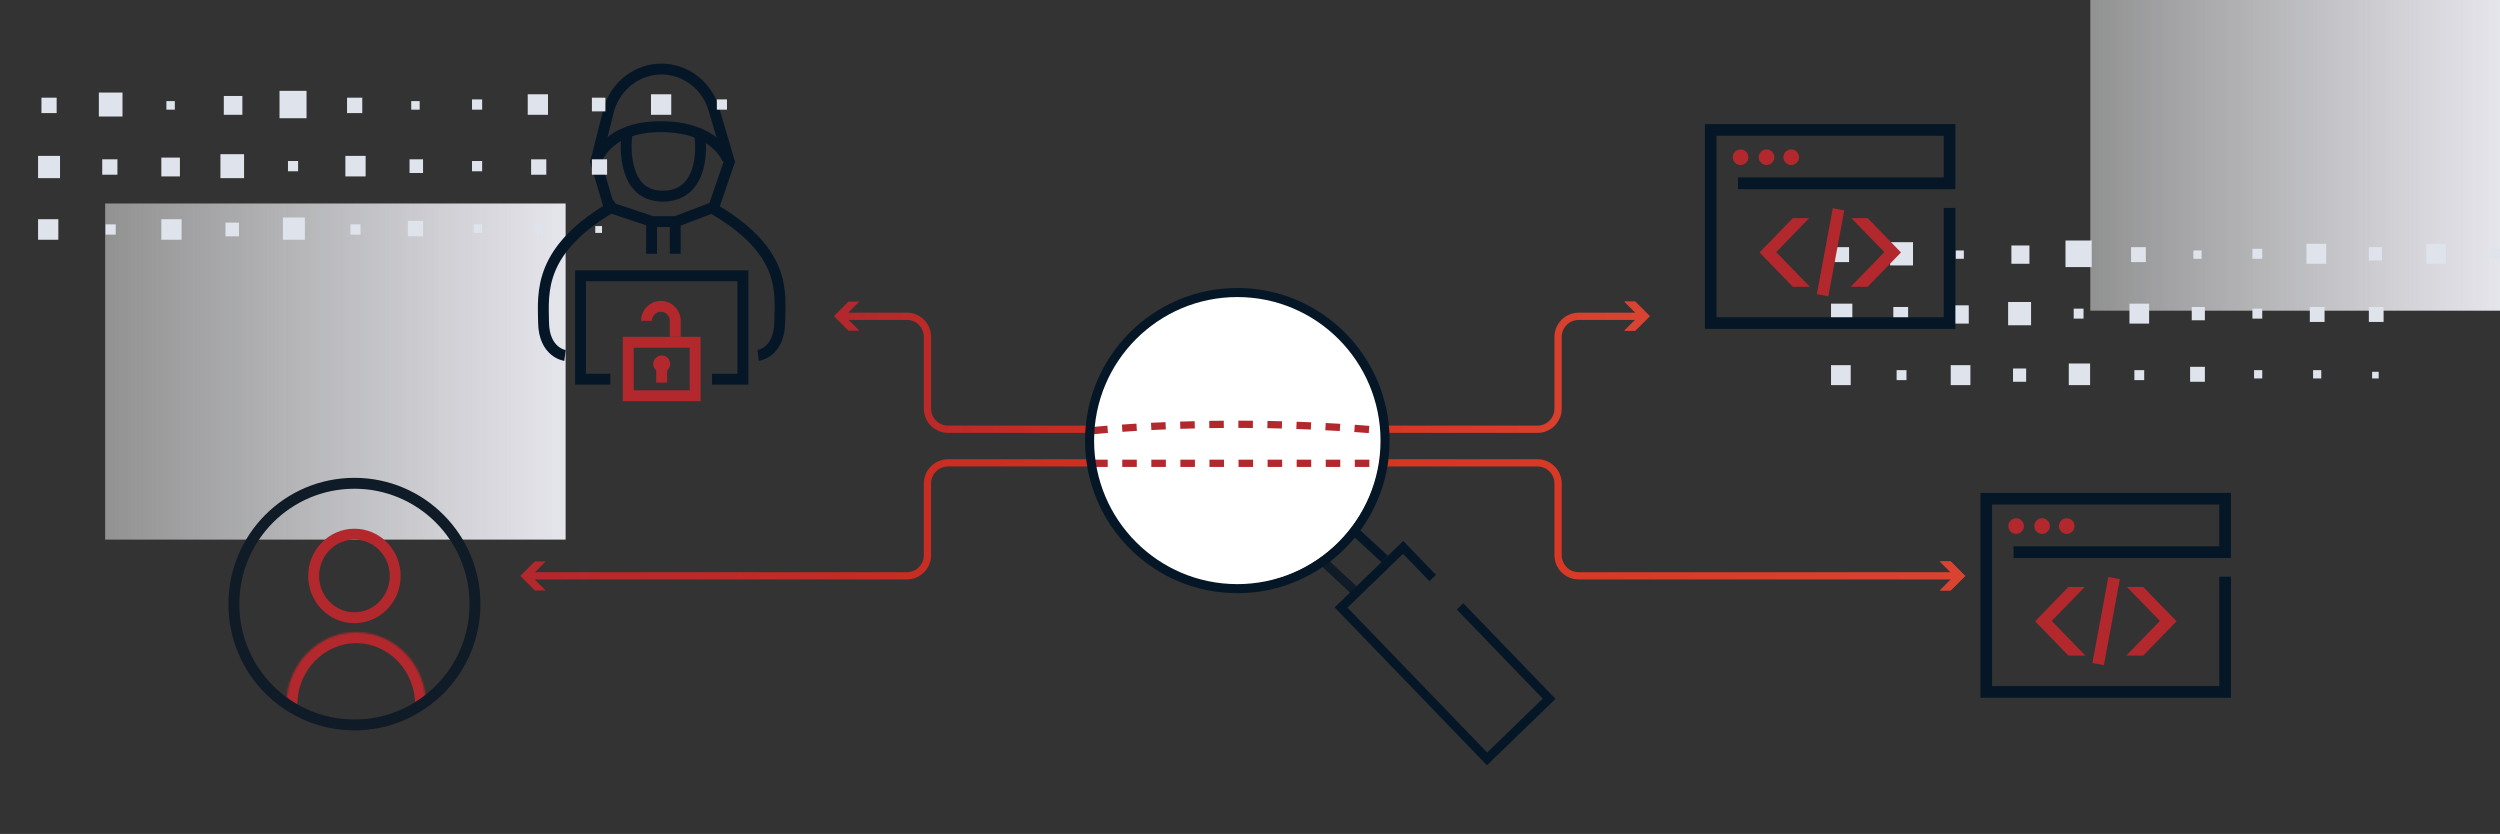 <svg width="1376" height="459" viewBox="0 0 1376 459" fill="none" xmlns="http://www.w3.org/2000/svg">
<rect x="0" y="0" width="1376" height="459" fill="#333333" stroke="none"/>
<rect x="1376" y="171" width="225.508" height="171" transform="rotate(-180 1376 171)" fill="url(#paint0_linear_6027_313856)"/>
<rect x="311.32" y="297" width="253.447" height="185" transform="rotate(-180 311.32 297)" fill="url(#paint1_linear_6027_313856)"/>
<ellipse cx="364.2" cy="200.31" rx="4.654" ry="4.664" fill="#B3282D"/>
<path d="M335.923 208.704H319.522V151.803H408.878V208.704H391.912" stroke="#051727" stroke-width="6" stroke-miterlimit="10"/>
<path d="M345.793 217.832V188.385H382.609V217.832H345.793Z" stroke="#B3282D" stroke-width="6" stroke-miterlimit="10"/>
<path d="M371.647 185.384V176.505C371.647 172.136 368.104 168.594 363.735 168.594V168.594C359.365 168.594 355.823 172.208 355.823 176.577V176.577" stroke="#B3282D" stroke-width="6" stroke-miterlimit="10"/>
<path d="M364.201 210.57V202.175" stroke="#B3282D" stroke-width="6" stroke-miterlimit="10"/>
<path d="M310.979 195.645C310.979 195.645 299.417 194.149 299.171 177.445C298.926 160.741 296.021 137.057 339.069 112.625" stroke="#051727" stroke-width="6" stroke-miterlimit="10"/>
<path d="M417.302 195.645C417.302 195.645 428.896 194.153 429.15 177.488C429.404 160.823 433.44 137.932 390.265 113.558" stroke="#051727" stroke-width="6" stroke-miterlimit="10"/>
<path d="M327.9 89.028L335.251 114.039L358.894 121.953H372.021L392.842 114.039L401.432 89.028L392.842 59.814C390.898 53.484 387.061 47.959 381.885 44.038C376.709 40.116 370.463 38.002 364.05 38C357.636 38.001 351.389 40.115 346.212 44.037C341.035 47.958 337.196 53.484 335.251 59.814L327.9 89.028Z" stroke="#051727" stroke-width="6" stroke-miterlimit="10"/>
<path d="M400.502 87.872C400.502 87.872 394.286 69.716 363.675 69.716C333.065 69.716 327.9 89.305 327.9 89.305" stroke="#051727" stroke-width="6" stroke-miterlimit="10"/>
<path d="M344.978 74.509C344.978 74.509 340.523 107.961 364.747 107.961C388.971 107.961 385.828 76.981 385.042 74.38" stroke="#051727" stroke-width="6" stroke-miterlimit="10"/>
<path d="M358.616 121.953V139.677" stroke="#051727" stroke-width="6" stroke-miterlimit="10"/>
<path d="M371.646 121.953V139.677" stroke="#051727" stroke-width="6" stroke-miterlimit="10"/>
<path d="M217.52 317C217.52 329.764 207.41 340 195.075 340C182.74 340 172.631 329.764 172.631 317C172.631 304.236 182.74 294 195.075 294C207.41 294 217.52 304.236 217.52 317Z" stroke="#B3282D" stroke-width="6" stroke-linecap="square" stroke-linejoin="bevel"/>
<mask id="path-16-inside-1_6027_313856" fill="white">
<path d="M157.657 388C157.657 365.929 174.857 348 196.071 348C217.285 348 234.49 365.906 234.49 388"/>
</mask>
<path d="M151.657 388V394H163.657V388H151.657ZM228.49 388V394H240.49V388H228.49ZM163.657 388C163.657 369.01 178.399 354 196.071 354V342C171.314 342 151.657 362.849 151.657 388H163.657ZM196.071 354C213.746 354 228.49 368.99 228.49 388H240.49C240.49 362.822 220.824 342 196.071 342V354Z" fill="#B3282D" mask="url(#path-16-inside-1_6027_313856)"/>
<path d="M195.074 399C231.721 399 261.429 369.227 261.429 332.5C261.429 295.773 231.721 266 195.074 266C158.427 266 128.719 295.773 128.719 332.5C128.719 369.227 158.427 399 195.074 399Z" stroke="#0F1B26" stroke-width="6" stroke-linecap="round" stroke-linejoin="round"/>
<g style="mix-blend-mode:multiply">
<path fill-rule="evenodd" clip-rule="evenodd" d="M1311.02 143.349L1303.8 143.349L1303.8 136.03L1311.02 136.03L1311.02 143.349Z" fill="#DFE3EB"/>
<path fill-rule="evenodd" clip-rule="evenodd" d="M1280.34 145.179L1269.51 145.179L1269.51 134.201L1280.34 134.201L1280.34 145.179Z" fill="#DFE3EB"/>
<path fill-rule="evenodd" clip-rule="evenodd" d="M1245.14 142.434L1239.73 142.434L1239.73 136.945L1245.14 136.945L1245.14 142.434Z" fill="#DFE3EB"/>
<path fill-rule="evenodd" clip-rule="evenodd" d="M1211.76 142.434L1207.24 142.434L1207.24 137.86L1211.76 137.86L1211.76 142.434Z" fill="#DFE3EB"/>
<path fill-rule="evenodd" clip-rule="evenodd" d="M1376 142.433L1370.59 142.433L1370.59 136.944L1376 136.944L1376 142.433Z" fill="#DFE3EB"/>
<path fill-rule="evenodd" clip-rule="evenodd" d="M1346.22 145.179L1335.39 145.179L1335.39 134.201L1346.22 134.201L1346.22 145.179Z" fill="#DFE3EB"/>
<path fill-rule="evenodd" clip-rule="evenodd" d="M1181.07 144.264L1172.95 144.264L1172.95 136.03L1181.07 136.03L1181.07 144.264Z" fill="#DFE3EB"/>
<path fill-rule="evenodd" clip-rule="evenodd" d="M1151.29 147.009L1136.85 147.009L1136.85 132.372L1151.29 132.372L1151.29 147.009Z" fill="#DFE3EB"/>
<path fill-rule="evenodd" clip-rule="evenodd" d="M1117 145.179L1107.07 145.179L1107.07 135.116L1117 135.116L1117 145.179Z" fill="#DFE3EB"/>
<path fill-rule="evenodd" clip-rule="evenodd" d="M1080.9 142.434L1076.39 142.434L1076.39 137.86L1080.9 137.86L1080.9 142.434Z" fill="#DFE3EB"/>
<path fill-rule="evenodd" clip-rule="evenodd" d="M1052.92 146.094L1040.29 146.094L1040.29 133.287L1052.92 133.287L1052.92 146.094Z" fill="#DFE3EB"/>
<path fill-rule="evenodd" clip-rule="evenodd" d="M1017.73 144.264L1009.61 144.264L1009.61 136.03L1017.73 136.03L1017.73 144.264Z" fill="#DFE3EB"/>
<path fill-rule="evenodd" clip-rule="evenodd" d="M1311.93 177.196L1303.81 177.196L1303.81 168.963L1311.93 168.963L1311.93 177.196Z" fill="#DFE3EB"/>
<path fill-rule="evenodd" clip-rule="evenodd" d="M1279.44 177.196L1271.32 177.196L1271.32 168.963L1279.44 168.963L1279.44 177.196Z" fill="#DFE3EB"/>
<path fill-rule="evenodd" clip-rule="evenodd" d="M1245.14 175.367L1239.73 175.367L1239.73 169.878L1245.14 169.878L1245.14 175.367Z" fill="#DFE3EB"/>
<path fill-rule="evenodd" clip-rule="evenodd" d="M1213.56 176.281L1206.34 176.281L1206.34 168.963L1213.56 168.963L1213.56 176.281Z" fill="#DFE3EB"/>
<path fill-rule="evenodd" clip-rule="evenodd" d="M1182.88 178.112L1172.05 178.112L1172.05 167.135L1182.88 167.135L1182.88 178.112Z" fill="#DFE3EB"/>
<path fill-rule="evenodd" clip-rule="evenodd" d="M1146.78 175.367L1141.37 175.367L1141.37 169.878L1146.78 169.878L1146.78 175.367Z" fill="#DFE3EB"/>
<path fill-rule="evenodd" clip-rule="evenodd" d="M1117.9 179.027L1105.27 179.027L1105.27 166.22L1117.9 166.22L1117.9 179.027Z" fill="#DFE3EB"/>
<path fill-rule="evenodd" clip-rule="evenodd" d="M1083.61 178.111L1073.68 178.111L1073.68 168.048L1083.61 168.048L1083.61 178.111Z" fill="#DFE3EB"/>
<path fill-rule="evenodd" clip-rule="evenodd" d="M1050.22 177.196L1042.09 177.196L1042.09 168.963L1050.22 168.963L1050.22 177.196Z" fill="#DFE3EB"/>
<path fill-rule="evenodd" clip-rule="evenodd" d="M1019.53 179.027L1007.8 179.027L1007.8 167.135L1019.53 167.135L1019.53 179.027Z" fill="#DFE3EB"/>
<path fill-rule="evenodd" clip-rule="evenodd" d="M1309.22 208.301L1305.61 208.301L1305.61 204.642L1309.22 204.642L1309.22 208.301Z" fill="#DFE3EB"/>
<path fill-rule="evenodd" clip-rule="evenodd" d="M1277.63 208.301L1273.12 208.301L1273.12 203.727L1277.63 203.727L1277.63 208.301Z" fill="#DFE3EB"/>
<path fill-rule="evenodd" clip-rule="evenodd" d="M1245.14 208.301L1240.63 208.301L1240.63 203.727L1245.14 203.727L1245.14 208.301Z" fill="#DFE3EB"/>
<path fill-rule="evenodd" clip-rule="evenodd" d="M1213.56 210.13L1205.44 210.13L1205.44 201.896L1213.56 201.896L1213.56 210.13Z" fill="#DFE3EB"/>
<path fill-rule="evenodd" clip-rule="evenodd" d="M1180.17 209.215L1174.76 209.215L1174.76 203.727L1180.17 203.727L1180.17 209.215Z" fill="#DFE3EB"/>
<path fill-rule="evenodd" clip-rule="evenodd" d="M1150.39 211.959L1138.66 211.959L1138.66 200.066L1150.39 200.066L1150.39 211.959Z" fill="#DFE3EB"/>
<path fill-rule="evenodd" clip-rule="evenodd" d="M1115.19 210.13L1107.97 210.13L1107.97 202.812L1115.19 202.812L1115.19 210.13Z" fill="#DFE3EB"/>
<path fill-rule="evenodd" clip-rule="evenodd" d="M1084.51 211.959L1073.68 211.959L1073.68 200.981L1084.51 200.981L1084.51 211.959Z" fill="#DFE3EB"/>
<path fill-rule="evenodd" clip-rule="evenodd" d="M1049.32 209.215L1043.9 209.215L1043.9 203.727L1049.32 203.727L1049.32 209.215Z" fill="#DFE3EB"/>
<path fill-rule="evenodd" clip-rule="evenodd" d="M1018.63 211.959L1007.8 211.959L1007.8 200.981L1018.63 200.981L1018.63 211.959Z" fill="#DFE3EB"/>
</g>
<g style="mix-blend-mode:multiply">
<path fill-rule="evenodd" clip-rule="evenodd" d="M333.215 61.303L325.78 61.303L325.78 53.767L333.215 53.767L333.215 61.303Z" fill="#DFE3EB"/>
<path fill-rule="evenodd" clip-rule="evenodd" d="M301.618 63.189L290.466 63.189L290.466 51.884L301.618 51.884L301.618 63.189Z" fill="#DFE3EB"/>
<path fill-rule="evenodd" clip-rule="evenodd" d="M265.374 60.361L259.798 60.361L259.798 54.709L265.374 54.709L265.374 60.361Z" fill="#DFE3EB"/>
<path fill-rule="evenodd" clip-rule="evenodd" d="M230.987 60.362L226.341 60.362L226.341 55.651L230.987 55.651L230.987 60.362Z" fill="#DFE3EB"/>
<path fill-rule="evenodd" clip-rule="evenodd" d="M400.127 60.361L394.551 60.361L394.551 54.708L400.127 54.708L400.127 60.361Z" fill="#DFE3EB"/>
<path fill-rule="evenodd" clip-rule="evenodd" d="M369.459 63.189L358.307 63.189L358.307 51.884L369.459 51.884L369.459 63.189Z" fill="#DFE3EB"/>
<path fill-rule="evenodd" clip-rule="evenodd" d="M199.39 62.245L191.026 62.245L191.026 53.767L199.39 53.767L199.39 62.245Z" fill="#DFE3EB"/>
<path fill-rule="evenodd" clip-rule="evenodd" d="M168.719 65.073L153.849 65.073L153.849 50L168.719 50L168.719 65.073Z" fill="#DFE3EB"/>
<path fill-rule="evenodd" clip-rule="evenodd" d="M133.406 63.189L123.183 63.189L123.183 52.826L133.406 52.826L133.406 63.189Z" fill="#DFE3EB"/>
<path fill-rule="evenodd" clip-rule="evenodd" d="M96.231 60.362L91.585 60.362L91.585 55.651L96.231 55.651L96.231 60.362Z" fill="#DFE3EB"/>
<path fill-rule="evenodd" clip-rule="evenodd" d="M67.422 64.132L54.411 64.132L54.411 50.942L67.422 50.942L67.422 64.132Z" fill="#DFE3EB"/>
<path fill-rule="evenodd" clip-rule="evenodd" d="M31.179 62.245L22.815 62.245L22.815 53.767L31.179 53.767L31.179 62.245Z" fill="#DFE3EB"/>
<path fill-rule="evenodd" clip-rule="evenodd" d="M334.144 96.16L325.779 96.16L325.779 87.682L334.144 87.682L334.144 96.16Z" fill="#DFE3EB"/>
<path fill-rule="evenodd" clip-rule="evenodd" d="M300.687 96.16L292.323 96.16L292.323 87.682L300.688 87.682L300.687 96.16Z" fill="#DFE3EB"/>
<path fill-rule="evenodd" clip-rule="evenodd" d="M265.374 94.276L259.798 94.276L259.798 88.624L265.374 88.624L265.374 94.276Z" fill="#DFE3EB"/>
<path fill-rule="evenodd" clip-rule="evenodd" d="M232.847 95.218L225.412 95.218L225.412 87.682L232.847 87.682L232.847 95.218Z" fill="#DFE3EB"/>
<path fill-rule="evenodd" clip-rule="evenodd" d="M201.247 97.104L190.095 97.104L190.095 85.799L201.247 85.799L201.247 97.104Z" fill="#DFE3EB"/>
<path fill-rule="evenodd" clip-rule="evenodd" d="M164.074 94.276L158.498 94.276L158.498 88.624L164.074 88.624L164.074 94.276Z" fill="#DFE3EB"/>
<path fill-rule="evenodd" clip-rule="evenodd" d="M134.335 98.046L121.324 98.046L121.324 84.856L134.335 84.856L134.335 98.046Z" fill="#DFE3EB"/>
<path fill-rule="evenodd" clip-rule="evenodd" d="M99.019 97.102L88.797 97.102L88.797 86.739L99.019 86.739L99.019 97.102Z" fill="#DFE3EB"/>
<path fill-rule="evenodd" clip-rule="evenodd" d="M64.634 96.16L56.27 96.16L56.27 87.682L64.634 87.682L64.634 96.16Z" fill="#DFE3EB"/>
<path fill-rule="evenodd" clip-rule="evenodd" d="M33.035 98.046L20.954 98.046L20.954 85.799L33.035 85.799L33.035 98.046Z" fill="#DFE3EB"/>
<path fill-rule="evenodd" clip-rule="evenodd" d="M331.355 128.192L327.638 128.192L327.638 124.424L331.355 124.424L331.355 128.192Z" fill="#DFE3EB"/>
<path fill-rule="evenodd" clip-rule="evenodd" d="M298.829 128.192L294.182 128.192L294.182 123.481L298.829 123.481L298.829 128.192Z" fill="#DFE3EB"/>
<path fill-rule="evenodd" clip-rule="evenodd" d="M265.374 128.192L260.727 128.192L260.727 123.481L265.374 123.481L265.374 128.192Z" fill="#DFE3EB"/>
<path fill-rule="evenodd" clip-rule="evenodd" d="M232.847 130.075L224.483 130.075L224.483 121.597L232.847 121.597L232.847 130.075Z" fill="#DFE3EB"/>
<path fill-rule="evenodd" clip-rule="evenodd" d="M198.458 129.134L192.882 129.134L192.882 123.481L198.458 123.481L198.458 129.134Z" fill="#DFE3EB"/>
<path fill-rule="evenodd" clip-rule="evenodd" d="M167.79 131.959L155.709 131.959L155.709 119.712L167.79 119.712L167.79 131.959Z" fill="#DFE3EB"/>
<path fill-rule="evenodd" clip-rule="evenodd" d="M131.547 130.076L124.112 130.076L124.112 122.539L131.547 122.539L131.547 130.076Z" fill="#DFE3EB"/>
<path fill-rule="evenodd" clip-rule="evenodd" d="M99.95 131.959L88.798 131.959L88.798 120.654L99.95 120.654L99.95 131.959Z" fill="#DFE3EB"/>
<path fill-rule="evenodd" clip-rule="evenodd" d="M63.706 129.134L58.13 129.134L58.13 123.481L63.706 123.481L63.706 129.134Z" fill="#DFE3EB"/>
<path fill-rule="evenodd" clip-rule="evenodd" d="M32.107 131.959L20.955 131.959L20.955 120.654L32.107 120.654L32.107 131.959Z" fill="#DFE3EB"/>
</g>
<path fill-rule="evenodd" clip-rule="evenodd" d="M938.36 68.282H1076.25V104.118H956.599V97.674H1069.82V74.726H944.79V174.608H1069.82V114.407H1076.25V181.052H938.36V68.282Z" fill="#051727"/>
<path fill-rule="evenodd" clip-rule="evenodd" d="M962.294 86.54C962.294 88.913 960.375 90.836 958.007 90.836C955.64 90.836 953.721 88.913 953.721 86.54C953.721 84.168 955.64 82.244 958.007 82.244C960.375 82.244 962.294 84.168 962.294 86.54ZM976.583 86.54C976.583 88.913 974.664 90.836 972.296 90.836C969.929 90.836 968.01 88.913 968.01 86.54C968.01 84.168 969.929 82.244 972.296 82.244C974.664 82.244 976.583 84.168 976.583 86.54ZM985.871 90.836C988.238 90.836 990.157 88.913 990.157 86.54C990.157 84.168 988.238 82.244 985.871 82.244C983.503 82.244 981.584 84.168 981.584 86.54C981.584 88.913 983.503 90.836 985.871 90.836Z" fill="#B3282D"/>
<path fill-rule="evenodd" clip-rule="evenodd" d="M1037.14 138.754L1018.98 120.043H1027.95L1046.3 138.948L1027.96 157.848H1018.87L1018.77 157.685L1037.14 138.754Z" fill="#B3282D"/>
<path fill-rule="evenodd" clip-rule="evenodd" d="M977.616 138.754L995.775 120.043H986.807L968.459 138.948L986.802 157.848H995.888L995.989 157.685L977.616 138.754Z" fill="#B3282D"/>
<path fill-rule="evenodd" clip-rule="evenodd" d="M999.985 161.92L1008.77 114.591L1015.09 115.77L1006.31 163.099L999.985 161.92Z" fill="#B3282D"/>
<path fill-rule="evenodd" clip-rule="evenodd" d="M1090.03 271.282H1227.92V307.118H1108.27V300.674H1221.49V277.726H1096.46V377.608H1221.49V317.407H1227.92V384.052H1090.03V271.282Z" fill="#051727"/>
<path fill-rule="evenodd" clip-rule="evenodd" d="M1113.96 289.54C1113.96 291.913 1112.04 293.836 1109.68 293.836C1107.31 293.836 1105.39 291.913 1105.39 289.54C1105.39 287.168 1107.31 285.244 1109.68 285.244C1112.04 285.244 1113.96 287.168 1113.96 289.54ZM1128.25 289.54C1128.25 291.913 1126.33 293.836 1123.97 293.836C1121.6 293.836 1119.68 291.913 1119.68 289.54C1119.68 287.168 1121.6 285.244 1123.97 285.244C1126.33 285.244 1128.25 287.168 1128.25 289.54ZM1137.54 293.836C1139.91 293.836 1141.83 291.913 1141.83 289.54C1141.83 287.168 1139.91 285.244 1137.54 285.244C1135.17 285.244 1133.25 287.168 1133.25 289.54C1133.25 291.913 1135.17 293.836 1137.54 293.836Z" fill="#B3282D"/>
<path fill-rule="evenodd" clip-rule="evenodd" d="M1188.81 341.754L1170.65 323.043H1179.62L1197.97 341.948L1179.62 360.848H1170.54L1170.44 360.685L1188.81 341.754Z" fill="#B3282D"/>
<path fill-rule="evenodd" clip-rule="evenodd" d="M1129.28 341.754L1147.44 323.043H1138.48L1120.13 341.948L1138.47 360.848H1147.56L1147.66 360.685L1129.28 341.754Z" fill="#B3282D"/>
<path fill-rule="evenodd" clip-rule="evenodd" d="M1151.65 364.92L1160.44 317.591L1166.76 318.77L1157.98 366.099L1151.65 364.92Z" fill="#B3282D"/>
<path d="M463.521 174.077H499.151C502.152 174.077 505.031 175.272 507.153 177.399C509.275 179.526 510.468 182.411 510.468 185.419V224.888C510.464 226.38 510.753 227.858 511.32 229.238C511.887 230.618 512.72 231.872 513.771 232.928C514.823 233.985 516.072 234.823 517.447 235.395C518.822 235.967 520.296 236.261 521.785 236.261H846.242C849.244 236.261 852.122 235.066 854.245 232.939C856.367 230.812 857.559 227.927 857.559 224.919V185.45C857.559 182.442 858.751 179.557 860.874 177.43C862.996 175.303 865.875 174.108 868.876 174.108H904.505" stroke="url(#paint2_linear_6027_313856)" stroke-width="4" stroke-miterlimit="10"/>
<path d="M1076.66 316.923H868.876C865.875 316.923 862.996 315.728 860.874 313.601C858.751 311.474 857.559 308.589 857.559 305.581V266.112C857.56 264.622 857.269 263.146 856.701 261.769C856.133 260.391 855.299 259.14 854.248 258.085C853.197 257.031 851.949 256.195 850.575 255.624C849.202 255.054 847.729 254.76 846.242 254.76H521.784C520.297 254.76 518.825 255.054 517.451 255.624C516.078 256.195 514.83 257.031 513.779 258.085C512.728 259.14 511.894 260.391 511.326 261.769C510.758 263.146 510.466 264.622 510.468 266.112V305.581C510.468 308.589 509.275 311.474 507.153 313.601C505.031 315.728 502.152 316.923 499.151 316.923H291.364" stroke="url(#paint3_linear_6027_313856)" stroke-width="4" stroke-miterlimit="10"/>
<ellipse cx="680.018" cy="241.5" rx="80.325" ry="80.5" fill="white"/>
<path d="M601.688 237C601.688 237 635.115 233.5 680.516 233.5C725.917 233.5 760.342 237 760.342 237" stroke="#B3282D" stroke-width="4" stroke-dasharray="8 8"/>
<path d="M601.688 255C663.054 255 699.973 255 760.342 255" stroke="#B3282D" stroke-width="4" stroke-dasharray="8 8"/>
<path d="M744.376 324L730.406 311" stroke="#0F1B26" stroke-width="5" stroke-linecap="square" stroke-linejoin="bevel"/>
<path d="M748.368 295L760.342 306" stroke="#051727" stroke-width="5" stroke-linecap="square" stroke-linejoin="bevel"/>
<path d="M681.016 324C725.929 324 762.339 287.511 762.339 242.5C762.339 197.489 725.929 161 681.016 161C636.103 161 599.693 197.489 599.693 242.5C599.693 287.511 636.103 324 681.016 324Z" stroke="#051727" stroke-width="5" stroke-linejoin="round"/>
<path d="M788.561 318.149L772.295 301.282L738.124 334.381L818.472 417.693L852.643 384.595L803.596 333.738" stroke="#051727" stroke-width="5"/>
<path d="M466.981 166L458.998 174L466.981 182H472.968L464.985 174L472.968 166H466.981Z" fill="#B3282D"/>
<path d="M294.359 309L286.376 317L294.359 325H300.346L292.363 317L300.346 309H294.359Z" fill="#B3282D"/>
<path d="M1073.66 325L1081.64 317L1073.66 309L1067.67 309L1075.65 317L1067.67 325L1073.66 325Z" fill="#D84332"/>
<path d="M1073.66 325L1081.64 317L1073.66 309L1067.67 309L1075.65 317L1067.67 325L1073.66 325Z" fill="#D84332"/>
<path d="M900.037 182L908.02 174L900.037 166L894.05 166L902.033 174L894.05 182L900.037 182Z" fill="#D84332"/>
<path d="M900.037 182L908.02 174L900.037 166L894.05 166L902.033 174L894.05 182L900.037 182Z" fill="#D84332"/>
<defs>
<linearGradient id="paint0_linear_6027_313856" x1="1376" y1="257.27" x2="1601.51" y2="257.27" gradientUnits="userSpaceOnUse">
<stop stop-color="#E5E5EC"/>
<stop offset="1" stop-color="#EFF0F1" stop-opacity="0.5"/>
</linearGradient>
<linearGradient id="paint1_linear_6027_313856" x1="311.32" y1="390.333" x2="564.768" y2="390.333" gradientUnits="userSpaceOnUse">
<stop stop-color="#E5E5EC"/>
<stop offset="1" stop-color="#EFF0F1" stop-opacity="0.5"/>
</linearGradient>
<linearGradient id="paint2_linear_6027_313856" x1="463.521" y1="219.519" x2="903.951" y2="198.394" gradientUnits="userSpaceOnUse">
<stop stop-color="#B3282D"/>
<stop offset="0.482" stop-color="#D6311B"/>
<stop offset="1" stop-color="#D84332"/>
</linearGradient>
<linearGradient id="paint3_linear_6027_313856" x1="291.364" y1="300.187" x2="1071.78" y2="233.503" gradientUnits="userSpaceOnUse">
<stop stop-color="#B3282D"/>
<stop offset="0.482" stop-color="#D6311B"/>
<stop offset="1" stop-color="#D84332"/>
</linearGradient>
</defs>
</svg>
